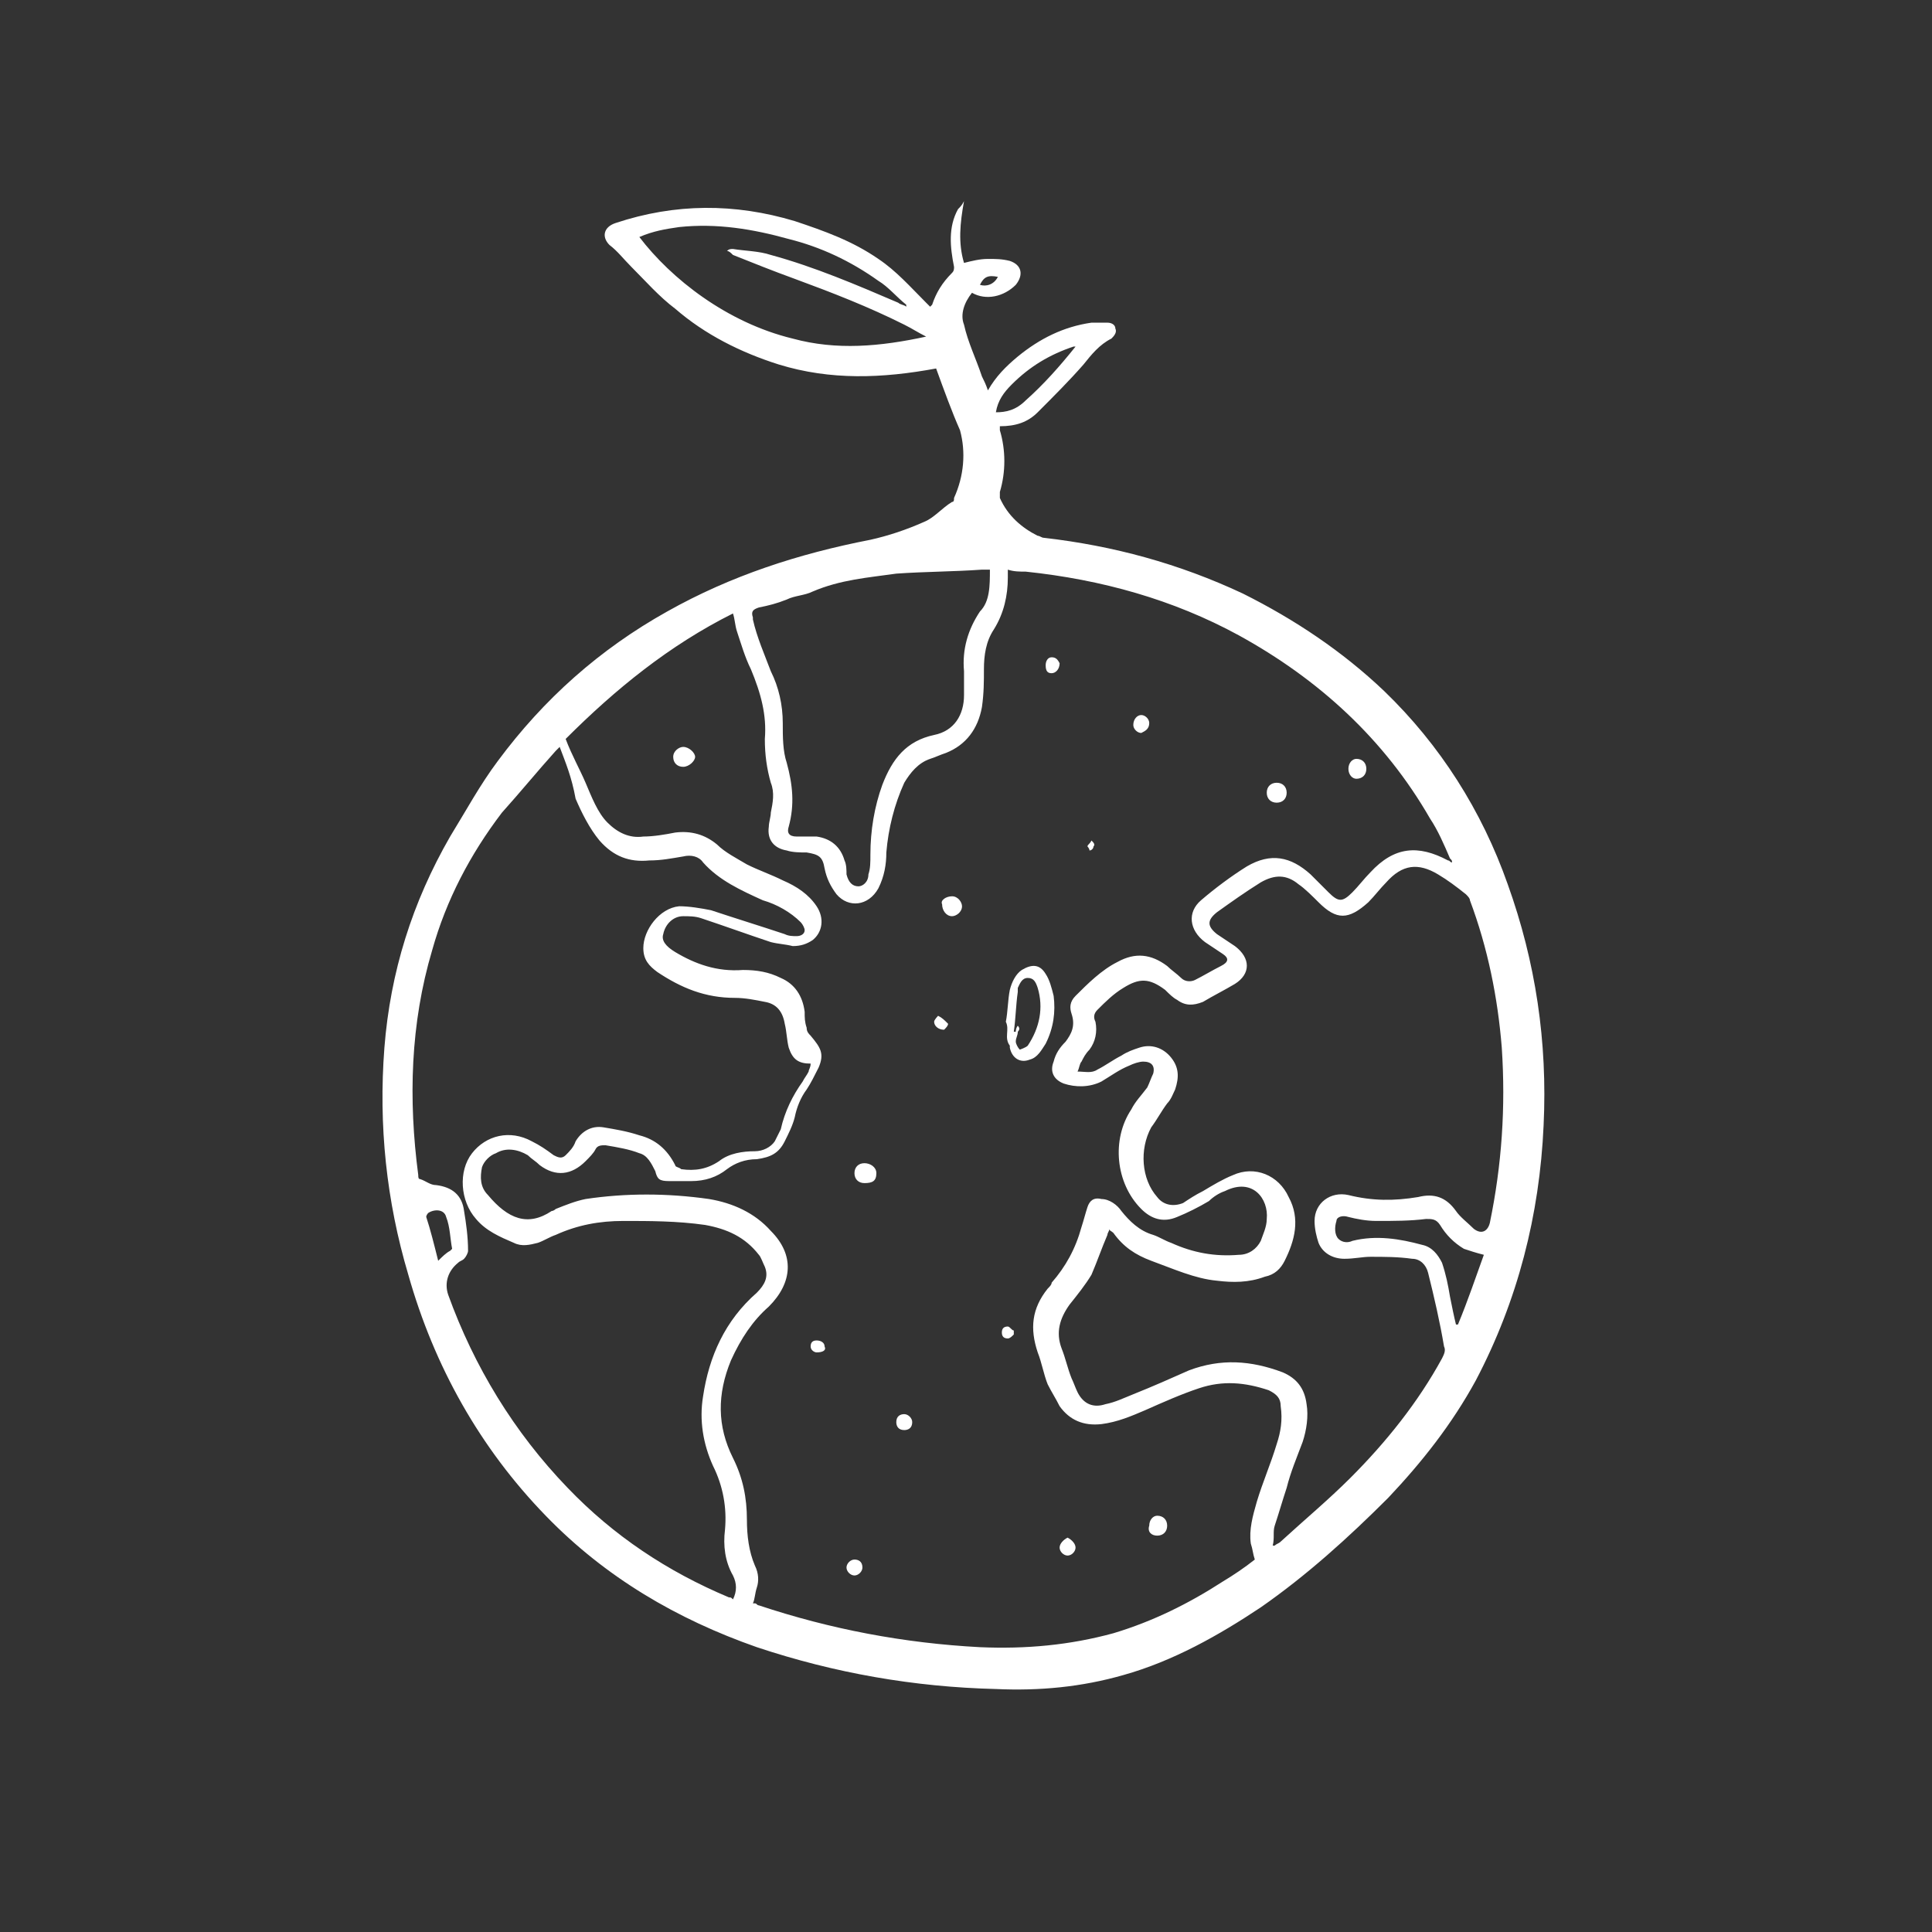 <?xml version="1.0" encoding="utf-8"?>
<!-- Generator: Adobe Illustrator 24.1.0, SVG Export Plug-In . SVG Version: 6.00 Build 0)  -->
<svg version="1.1" id="Capa_1" xmlns="http://www.w3.org/2000/svg" xmlns:xlink="http://www.w3.org/1999/xlink" x="0px" y="0px"
	 viewBox="0 0 97 97" style="enable-background:new 0 0 97 97;" xml:space="preserve">
<rect x="0" y="0" width="97" height="97" fill="#333333" stroke="none"/>
<style type="text/css">
	.st0{fill:#FFFFFF;}
</style>
<path class="st0" d="M247.5-64.7c0-12.8,0-25.6,0-38.4c0-2.1-1.7-4-3.9-4.2c0,0,0,0-0.1,0c-0.1,0-0.2,0-0.2,0c-0.9-0.1-1.7,0-2.6,0
	c-2.5,0-5,0-7.5,0c-0.1-0.9-0.1-1.7,0-2.6c0.1-0.9-0.7-1.6-1.5-1.6c-1.5,0.1-3,0-4.5,0c-0.4,0-0.5-0.1-0.5-0.5c-0.5-3-3.3-5.5-6.8-5
	c-2.8,0.4-4.8,2.4-5.2,5.1c0,0.3-0.1,0.4-0.4,0.4c-1.6,0-3.2,0-4.7,0c-0.8,0-1.4,0.6-1.4,1.4c0,0.8,0,1.6,0,2.4
	c0,0.4-0.1,0.5-0.5,0.5c-3.2,0-6.5,0-9.7,0c-2.4,0-4.2,1.9-4.2,4.3c0,8.1,0,16.2,0,24.3c0,6.8,0,13.6,0,20.3c0,3.8,0,7.6,0,11.4
	c0,0.9-0.1,1.7,0.1,2.6c0.3,1.8,2,3.3,3.8,3.4c1,0.1,2,0,3.1,0c7.7,0,15.4,0,23.1,0c6.4,0,12.8,0,19.2,0c2.8,0,4.6-2.2,4.5-4.5
	C247.5-51.9,247.5-58.3,247.5-64.7z M209.8-110.2c1.7,0,3.5,0,5.2,0c0.6,0,0.8-0.2,0.8-0.8c0-2.4,2-4.6,4.4-4.7
	c2.6-0.2,4.8,1.6,5.2,4c0,0.2,0.1,0.5,0.1,0.7c0,0.5,0.2,0.7,0.7,0.7c1.7,0,3.5,0,5.2,0c0.4,0,0.5,0.1,0.5,0.5c0,1,0,2.1,0,3.1
	s0,2.1,0,3.1c0,0.4-0.1,0.4-0.4,0.4c-4.1,0-8.2,0-12.2,0c-3.1,0-6.3,0-9.4,0c-0.3,0-0.5-0.1-0.4-0.4c0-2.1,0-4.2,0-6.3
	C209.4-110.1,209.5-110.2,209.8-110.2z M246.2-98.2c0,8,0,16.1,0,24.1c0,9.6,0,19.1,0,28.7c0,1.8-1.3,3.1-3.1,3.1
	c-7.8,0-15.6,0-23.4,0c-7.1,0-14.3,0-21.4,0c-1.8,0-3.2-1.3-3.2-3.2c0-4.6,0-9.2,0-13.9c0-6.6,0-13.2,0-19.7c0-8,0-15.9,0-23.9
	c0-1.7,1.3-3,3-3c3.2,0,6.4,0,9.7,0c0.3,0,0.4,0,0.4,0.3c0,0.8,0,1.6,0,2.4c0,0.8,0.6,1.4,1.4,1.5c0.1,0,0.3,0,0.4,0
	c7.2,0,14.4,0,21.6,0c0.9,0,1.7-0.5,1.7-1.6c0-0.7,0-1.4,0-2.1c0-0.4,0.1-0.4,0.5-0.4c2.3,0,4.5,0,6.8,0c0.9,0,1.8,0,2.7,0
	c1.8,0,3,1.3,3,3.1C246.2-101.4,246.2-99.8,246.2-98.2z"/>
<path class="st0" d="M210.8-52.9c-0.2,0.2-0.2,0.4-0.1,0.6c0.7,2.8-1.8,5.3-4.6,4.6c-2-0.5-3.2-2.6-2.7-4.5c0.5-2,2.5-3.3,4.5-2.8
	c0.3,0.1,0.5,0.3,0.8,0.2c0.2-0.1,0.3-0.5,0.5-0.7c0.2-0.3,0.2-0.4-0.1-0.5c-3.3-1.4-7.1,1-7.1,4.7c0,3.4,3.2,5.8,6.5,4.9
	c2.1-0.6,3.5-2.5,3.6-4.7c0-0.9-0.2-1.8-0.7-2.7C211.2-53.4,211-53.2,210.8-52.9z"/>
<path class="st0" d="M238.6-54.6c-0.8,0-1.6,0-2.4,0c-6.4,0-12.7,0-19.1,0c-0.1,0-0.2,0-0.3,0c-0.3,0.1-0.5,0.2-0.6,0.5
	c0,0.3,0.1,0.6,0.4,0.7c0.1,0.1,0.3,0,0.4,0c3.6,0,7.1,0,10.7,0s7.2,0,10.8,0c0.5,0,0.8-0.2,0.8-0.6
	C239.4-54.4,239.1-54.6,238.6-54.6z"/>
<path class="st0" d="M235.5-49.3c-3.1,0-6.1,0-9.2,0c-3.1,0-6.1,0-9.2,0c-0.6,0-0.8,0.2-0.8,0.7c0,0.4,0.3,0.6,0.9,0.6
	c0.8,0,1.5,0,2.3,0c5.2,0,10.4,0,15.6,0c0.3,0,0.5,0,0.8,0s0.5-0.3,0.5-0.6C236.3-49,236-49.3,235.5-49.3z"/>
<path class="st0" d="M209.9-55.2c-0.2,0.2-0.4,0.5-0.5,0.7c-0.8,1.1-1.5,2.1-2.3,3.2c-0.4-0.4-0.9-0.8-1.3-1.3
	c-0.4-0.4-0.7-0.4-1-0.1c-0.3,0.3-0.3,0.7,0.1,1c0.6,0.6,1.2,1.3,1.9,1.9c0.5,0.5,0.5,0.5,0.9-0.1c1.1-1.5,2.2-3.1,3.3-4.6
	c0.3-0.4,0.2-0.8-0.1-1C210.5-55.6,210.1-55.5,209.9-55.2z"/>
<path class="st0" d="M220.6-107.8c1.7,0,3-1.3,3-3c0-1.6-1.4-3-3-3c-1.7,0-3,1.3-3,3C217.6-109.2,219-107.8,220.6-107.8z
	 M220.7-112.5c0.9,0,1.7,0.8,1.7,1.7c0,1-0.8,1.8-1.7,1.7c-0.9,0-1.7-0.8-1.7-1.7C219-111.8,219.8-112.5,220.7-112.5z"/>
<path class="st0" d="M283.2,56.7c0-3.1-0.1-6.1-0.6-9.2c-0.3,0.1-0.5,0.2-0.8,0.3c-1.9,0.6-3.8,0.4-5.6-0.4
	c-2.9-1.3-4.8-3.5-5.8-6.5c-0.6-1.7-0.7-3.4-0.7-5.1c0-1.6,0.1-3.3,0.1-4.9c0-1.4-0.1-2.8-0.7-4.1c-0.2-0.5-0.5-1-0.8-1.5
	c-0.1-0.2-0.2-0.4-0.1-0.7c0.1-0.2,0.3-0.3,0.6-0.3c4.5,0,8.6,1.2,12.2,4c2.6,2,4.6,4.5,5.7,7.6c0.7,2.1,0.9,4.2,0.4,6.3
	c-0.5,1.9-1.5,3.4-3.1,4.5c-0.1,0.1-0.2,0.2-0.2,0.3c0.2,1.6,0.4,3.2,0.5,4.8c0,0,0,0.1,0.1,0.1c0-0.1,0.1-0.1,0.1-0.2
	c0.9-1.9,2-3.6,3.5-5.2c0.1-0.1,0.1-0.2,0.1-0.3c-0.9-2.4-0.4-4.6,1.3-6.5c1.3-1.5,3-2.4,4.9-2.9c3.4-0.9,6.7-0.4,9.8,1.2
	c1.1,0.6,2.1,1.2,3,2c0.2,0.2,0.4,0.4,0.3,0.7s-0.3,0.4-0.5,0.4c-1.1,0.2-1.9,0.8-2.7,1.6c-0.9,1-1.8,2-2.6,3c-0.9,1-1.8,2-3,2.7
	c-2.2,1.4-4.5,1.8-7,0.9c-1.1-0.4-2-1-2.7-1.9l-0.1-0.1c0,0,0,0-0.1,0c-0.2,0.3-0.5,0.6-0.8,0.9c-1.5,1.9-2.6,3.9-3.2,6.3
	c-0.1,0.5-0.2,1.1-0.2,1.6c0,0.2,0,0.3,0.2,0.2c1.6,0,3.2,0.2,4.7,0.9c0.7,0.3,1.3,0.7,1.8,1.2c0.3,0.3,0.4,0.6,0.1,0.9
	c-0.2,0.2-0.6,0.2-0.9,0c-1.2-1-2.6-1.5-4.2-1.7c-2.3-0.3-4.4,0.2-6.4,1.2c-0.4,0.2-0.9,0-0.9-0.5c0-0.2,0.2-0.4,0.4-0.5
	c1.2-0.6,2.4-1,3.7-1.2C283,56.8,283.1,56.8,283.2,56.7z M270.2,26.5C270.2,26.5,270.2,26.6,270.2,26.5c0,0.2,0.1,0.4,0.1,0.6
	c0.5,1.7,0.5,3.4,0.5,5.1c0,1.8-0.1,3.6,0,5.4c0.2,1.7,0.6,3.4,1.4,4.9c1.3,2.3,3.3,3.9,5.9,4.4c1.3,0.3,2.7,0.2,3.9-0.4
	c0.2-0.1,0.2-0.1,0.2-0.3c-0.5-2.8-1.3-5.5-2.5-8.1c-1.9-4.2-4.6-7.8-8.3-10.5C271.2,27.2,270.7,26.9,270.2,26.5z M271,25.7
	L271,25.7c0.1,0.1,0.2,0.2,0.3,0.3c3.2,2.1,5.8,4.9,7.8,8.1c2,3.3,3.3,6.9,4.1,10.7c0.1,0.3,0.1,0.7,0.2,1c0.1,0,0.1-0.1,0.2-0.1
	c1.1-0.9,1.8-2,2.2-3.4c0.4-1.5,0.4-2.9,0.1-4.4c-0.7-3.3-2.5-5.9-5-8c-2.6-2.3-5.7-3.6-9.2-4.1C271.5,25.7,271.3,25.7,271,25.7z
	 M304.4,41.2L304.4,41.2c-0.5,0-0.9-0.1-1.3-0.1c-2.6,0-5.1,0.5-7.5,1.5c-2.3,0.9-4.3,2.3-6,3.9c-0.1,0.1-0.2,0.2,0,0.3
	c0.2,0.2,0.3,0.4,0.5,0.5c1.1,1.1,2.5,1.5,3.9,1.5c1.7,0,3.1-0.5,4.4-1.5c1.1-0.8,2-1.9,2.9-2.9c0.8-0.9,1.6-1.7,2.4-2.6
	C303.8,41.7,304.1,41.5,304.4,41.2z M288.8,45.7c4.5-4.1,9.8-5.9,15.9-5.6c-0.1-0.1-0.1-0.1-0.1-0.1c-2.3-1.5-4.7-2.3-7.4-2.2
	c-2.2,0-4.2,0.6-6,1.9c-1.2,0.9-2.2,2-2.5,3.5C288.5,44,288.5,44.8,288.8,45.7z"/>
<g>
	<path class="st0" d="M47,18.5c-2.7,0.5-5.3,0.6-7.9-0.2c-1.9-0.6-3.7-1.5-5.2-2.8c-0.8-0.6-1.5-1.4-2.2-2.1
		c-0.4-0.4-0.7-0.8-1.1-1.1c-0.4-0.4-0.3-0.9,0.3-1.1c3-1,6-1,9-0.1c1.5,0.5,2.9,1,4.2,1.9c0.9,0.6,1.6,1.4,2.4,2.2
		c0.1,0.1,0.1,0.1,0.2,0.2c0,0,0.1-0.1,0.1-0.1c0.2-0.6,0.5-1.1,1-1.6c0.1-0.1,0.1-0.2,0.1-0.3c-0.2-1-0.3-2,0.2-2.9
		c0.1-0.1,0.2-0.2,0.3-0.4c-0.2,1.1-0.3,2.1,0,3.1c0.4-0.1,0.8-0.2,1.2-0.2c0.4,0,0.7,0,1.1,0.1c0.6,0.2,0.7,0.7,0.3,1.2
		c-0.6,0.6-1.5,0.8-2.2,0.4c-0.4,0.5-0.6,1.1-0.4,1.6c0.2,0.9,0.6,1.7,0.9,2.6c0.1,0.2,0.2,0.4,0.3,0.7c0.4-0.7,0.9-1.2,1.5-1.7
		c1.1-0.9,2.3-1.5,3.7-1.7c0.3,0,0.5,0,0.8,0c0.2,0,0.4,0.1,0.4,0.3c0.1,0.2-0.1,0.4-0.2,0.5c-0.6,0.3-1,0.8-1.4,1.3
		c-0.7,0.8-1.5,1.6-2.3,2.4c-0.5,0.5-1.1,0.7-1.9,0.7c0,0.1,0,0.1,0,0.2c0.3,1,0.3,2.1,0,3.1c0,0.1,0,0.2,0,0.3
		c0.4,0.9,1.1,1.5,1.9,1.9c0.1,0,0.2,0.1,0.3,0.1c3.5,0.4,6.8,1.3,10,2.8c2.6,1.3,5,2.9,7.1,4.9c2.8,2.7,4.9,6,6.2,9.7
		c1.4,3.9,2,7.9,1.8,12.1c-0.2,4.5-1.3,8.8-3.4,12.8c-1.2,2.2-2.7,4.1-4.4,5.9c-2,2-4.1,3.9-6.4,5.5c-2.1,1.4-4.4,2.7-6.9,3.4
		c-2.1,0.6-4.2,0.8-6.4,0.7c-4.1-0.1-8.1-0.8-12-2.1c-4-1.4-7.6-3.5-10.6-6.6c-3.3-3.4-5.6-7.5-6.9-12.1c-1.1-3.7-1.5-7.5-1.2-11.4
		c0.3-3.8,1.4-7.3,3.3-10.6c0.8-1.3,1.5-2.6,2.4-3.8c2.3-3.1,5.1-5.6,8.5-7.5c3.2-1.8,6.6-2.9,10.2-3.6c0.9-0.2,1.8-0.5,2.7-0.9
		c0.5-0.2,0.9-0.7,1.4-1c0.1,0,0.1-0.1,0.1-0.2c0.5-1.1,0.6-2.3,0.3-3.4C47.8,20.7,47.4,19.6,47,18.5z M28.4,37.1
		c0.3,0.8,0.7,1.5,1,2.2c0.3,0.7,0.6,1.5,1.1,2c0.5,0.5,1.1,0.8,1.8,0.7c0.5,0,1.1-0.1,1.6-0.2c0.8-0.1,1.5,0.1,2.1,0.6
		c0.4,0.4,1,0.7,1.5,1c0.6,0.3,1.2,0.5,1.8,0.8c0.7,0.3,1.3,0.7,1.7,1.3c0.4,0.6,0.3,1.3-0.2,1.7c-0.3,0.2-0.6,0.3-1,0.3
		c-0.4-0.1-0.7-0.1-1.1-0.2c-1.2-0.4-2.3-0.8-3.5-1.2c-0.3-0.1-0.6-0.1-0.9-0.1c-0.5,0-0.9,0.4-1,0.9c-0.1,0.3,0.1,0.6,0.6,0.9
		c1,0.6,2.1,1,3.4,0.9c0.7,0,1.3,0.1,1.9,0.4c0.7,0.3,1.1,0.9,1.2,1.7c0,0.3,0,0.5,0.1,0.8c0,0.2,0.1,0.3,0.2,0.4
		c0.5,0.6,0.7,0.9,0.4,1.6c-0.2,0.4-0.4,0.8-0.6,1.1c-0.3,0.4-0.5,0.9-0.6,1.4c-0.1,0.4-0.3,0.8-0.5,1.2c-0.3,0.6-0.7,0.8-1.4,0.9
		c-0.6,0-1.1,0.2-1.5,0.5c-0.5,0.4-1.1,0.6-1.8,0.6c-0.4,0-0.7,0-1.1,0c-0.5,0-0.6-0.1-0.7-0.5c-0.2-0.4-0.4-0.8-0.8-0.9
		c-0.5-0.2-1.1-0.3-1.7-0.4c-0.2,0-0.4,0-0.5,0.2c-0.1,0.2-0.3,0.4-0.5,0.6c-0.7,0.7-1.5,0.8-2.3,0.2c-0.2-0.2-0.4-0.3-0.6-0.5
		c-0.5-0.3-1.1-0.4-1.6-0.1c-0.3,0.1-0.6,0.4-0.7,0.7c-0.1,0.5-0.1,1,0.3,1.4c1,1.2,2,1.6,3.2,0.8c0.1,0,0.2-0.1,0.2-0.1
		c0.5-0.2,1-0.4,1.5-0.5c2-0.3,4.1-0.3,6.2,0c1.2,0.2,2.3,0.7,3.1,1.6c1.2,1.2,1.1,2.6-0.1,3.8c-0.8,0.7-1.4,1.6-1.9,2.7
		C36,70,36,71.6,36.8,73.2c0.5,1,0.7,2,0.7,3.1c0,0.8,0.1,1.6,0.4,2.3c0.2,0.4,0.2,0.8,0.1,1.1c-0.1,0.3-0.1,0.6-0.2,0.8
		c0,0,0.1,0,0.1,0c0.1,0,0.1,0.1,0.2,0.1c3.6,1.2,7.3,1.9,11.1,2.1c2.3,0.1,4.5-0.1,6.7-0.7c2-0.6,3.8-1.5,5.5-2.6
		c0.5-0.3,1.1-0.7,1.6-1.1c-0.1-0.3-0.1-0.5-0.2-0.8c-0.1-0.7,0.1-1.4,0.3-2.1c0.3-1,0.7-1.9,1-2.9c0.2-0.6,0.3-1.2,0.2-1.9
		c0-0.4-0.2-0.6-0.6-0.8c-1.2-0.4-2.3-0.5-3.5-0.1c-0.9,0.3-1.8,0.7-2.7,1.1c-0.7,0.3-1.4,0.6-2.2,0.7c-0.9,0.1-1.6-0.2-2.1-0.9
		c-0.2-0.4-0.4-0.7-0.6-1.1c-0.2-0.5-0.3-1.1-0.5-1.6c-0.4-1.2-0.3-2.2,0.5-3.2c0.1-0.1,0.2-0.2,0.2-0.3c0.7-0.8,1.2-1.7,1.5-2.8
		c0.1-0.3,0.2-0.7,0.3-1c0.1-0.3,0.3-0.5,0.7-0.4c0.4,0,0.8,0.3,1,0.6c0.4,0.5,0.9,1,1.6,1.2c0.3,0.1,0.6,0.3,0.9,0.4
		c1.1,0.5,2.2,0.7,3.4,0.6c0.5,0,0.9-0.3,1.1-0.7c0.1-0.3,0.3-0.7,0.3-1.1c0.1-1-0.7-2.1-2.1-1.4c-0.3,0.1-0.6,0.3-0.8,0.5
		c-0.5,0.3-1.1,0.6-1.6,0.8c-0.7,0.3-1.3,0.1-1.8-0.4c-1.3-1.3-1.5-3.5-0.5-5c0.2-0.4,0.5-0.7,0.8-1.1c0.1-0.2,0.2-0.5,0.3-0.7
		c0.1-0.4-0.1-0.6-0.5-0.6c-0.2,0-0.5,0.1-0.7,0.2c-0.5,0.2-0.9,0.5-1.4,0.8c-0.6,0.3-1.3,0.3-1.9,0.1c-0.5-0.2-0.7-0.6-0.5-1.1
		c0.1-0.4,0.3-0.7,0.6-1c0.3-0.4,0.5-0.8,0.3-1.4c-0.1-0.3-0.1-0.6,0.2-0.9c0.6-0.6,1.3-1.3,2.1-1.7c0.9-0.5,1.7-0.4,2.5,0.2
		c0.2,0.2,0.5,0.4,0.7,0.6c0.2,0.2,0.5,0.2,0.7,0.1c0.4-0.2,0.9-0.5,1.3-0.7c0.4-0.2,0.4-0.4,0.1-0.6c-0.3-0.2-0.6-0.4-0.9-0.6
		c-0.8-0.6-0.9-1.5-0.2-2.1c0.7-0.6,1.5-1.2,2.3-1.7c1.2-0.7,2.2-0.5,3.2,0.4c0.3,0.3,0.6,0.6,0.9,0.9c0.5,0.5,0.7,0.5,1.2,0
		c0.3-0.3,0.6-0.7,0.9-1c1.2-1.3,2.4-1.4,3.9-0.6c0.1,0,0.1,0.1,0.2,0.1c0-0.1,0-0.1-0.1-0.2c-0.3-0.7-0.6-1.4-1-2
		c-2.3-4-5.6-7-9.6-9.2c-3.3-1.8-6.9-2.8-10.7-3.2c-0.3,0-0.6,0-0.9-0.1c0,0.2,0,0.3,0,0.4c0,0.9-0.2,1.8-0.7,2.6
		c-0.4,0.6-0.5,1.3-0.5,2c0,0.6,0,1.2-0.1,1.9c-0.2,1.1-0.8,1.9-1.8,2.3c-0.3,0.1-0.5,0.2-0.8,0.3c-0.6,0.2-1,0.7-1.3,1.2
		c-0.5,1.1-0.8,2.3-0.9,3.5c0,0.6-0.1,1.2-0.4,1.8c-0.5,0.9-1.5,1-2.1,0.3c-0.3-0.4-0.5-0.8-0.6-1.3c-0.1-0.6-0.3-0.7-0.9-0.8
		c-0.3,0-0.7,0-1-0.1c-0.6-0.1-1-0.5-0.9-1.2c0-0.2,0.1-0.5,0.1-0.7c0.1-0.5,0.2-1,0-1.5c-0.2-0.7-0.3-1.4-0.3-2.2
		c0.1-1.2-0.2-2.3-0.7-3.5c-0.3-0.6-0.5-1.3-0.7-1.9c-0.1-0.3-0.1-0.6-0.2-0.9C33.6,32.4,30.9,34.6,28.4,37.1z M28.1,37.5
		c-0.1,0.1-0.1,0.1-0.2,0.2c-0.9,1-1.8,2.1-2.7,3.1c-1.6,2.1-2.8,4.4-3.5,6.9c-1.1,3.7-1.2,7.5-0.7,11.3c0,0.1,0,0.2,0.1,0.2
		c0.3,0.1,0.5,0.3,0.8,0.3c0.8,0.1,1.3,0.5,1.4,1.3c0.1,0.6,0.2,1.3,0.2,2c0,0.1-0.1,0.3-0.2,0.4c-0.1,0.1-0.2,0.1-0.3,0.2
		c-0.5,0.4-0.7,1-0.5,1.6c1.3,3.6,3.3,6.9,6,9.7c2.3,2.4,5,4.2,8.1,5.5c0.1,0,0.1,0,0.2,0.1c0.2-0.4,0.2-0.8,0-1.2
		c-0.4-0.7-0.5-1.5-0.4-2.3c0.1-1.1-0.1-2.2-0.6-3.2c-0.5-1.1-0.7-2.3-0.5-3.5c0.3-2,1.1-3.8,2.7-5.2c0.4-0.4,0.6-0.8,0.4-1.3
		c-0.1-0.2-0.2-0.5-0.3-0.6c-0.7-0.9-1.6-1.3-2.7-1.5c-1.4-0.2-2.8-0.2-4.1-0.2c-1.2,0-2.3,0.2-3.4,0.7c-0.3,0.1-0.6,0.3-0.9,0.4
		c-0.4,0.1-0.8,0.2-1.2,0c-0.7-0.3-1.4-0.6-1.9-1.2c-0.8-0.9-0.9-2.4-0.2-3.3c0.7-0.9,1.9-1.2,3-0.6c0.4,0.2,0.7,0.4,1.1,0.7
		c0.2,0.1,0.4,0.2,0.6,0c0.2-0.2,0.4-0.4,0.5-0.7c0.3-0.5,0.8-0.8,1.4-0.7c0.6,0.1,1.2,0.2,1.8,0.4c0.8,0.2,1.4,0.7,1.8,1.5
		c0,0.1,0.2,0.1,0.3,0.2c0.7,0.1,1.3,0,1.9-0.4c0.5-0.4,1.2-0.5,1.8-0.5c0.4,0,0.8-0.2,1-0.5c0.1-0.2,0.2-0.4,0.3-0.6
		c0.2-0.9,0.6-1.7,1.1-2.4c0.1-0.2,0.2-0.3,0.3-0.5c0-0.1,0.1-0.2,0.1-0.4c-0.6,0-0.9-0.2-1.1-0.8c-0.1-0.4-0.1-0.8-0.2-1.2
		c-0.1-0.6-0.4-1-1-1.1c-0.5-0.1-1-0.2-1.5-0.2c-1.5,0-2.7-0.5-3.9-1.3c-0.4-0.3-0.7-0.6-0.7-1.2c0-0.9,0.8-2,1.8-2.1
		c0.5,0,1.1,0.1,1.6,0.2c1.2,0.4,2.5,0.8,3.7,1.2c0.2,0.1,0.4,0.1,0.6,0.1c0.2,0,0.4-0.1,0.4-0.3c0-0.1-0.1-0.3-0.2-0.4
		c-0.5-0.5-1.2-0.9-1.9-1.1c-1.1-0.5-2.2-1-3-1.9c-0.2-0.3-0.6-0.4-1-0.3c-0.6,0.1-1.1,0.2-1.7,0.2c-1,0.1-1.8-0.2-2.5-1
		c-0.5-0.6-0.9-1.4-1.2-2.1C28.7,39,28.4,38.3,28.1,37.5z M55.7,61.7c0,0.1-0.1,0.2-0.1,0.3c-0.3,0.7-0.5,1.3-0.8,2
		c-0.3,0.5-0.7,1-1.1,1.5c-0.5,0.7-0.7,1.4-0.4,2.2c0.2,0.5,0.3,1,0.5,1.5c0.1,0.2,0.2,0.5,0.3,0.7c0.3,0.6,0.8,0.8,1.4,0.6
		c0.5-0.1,0.9-0.3,1.4-0.5c1-0.4,1.9-0.8,2.8-1.2c1.6-0.6,3.1-0.5,4.7,0.1c0.7,0.3,1.1,0.8,1.2,1.6c0.1,0.6,0,1.3-0.2,1.9
		c-0.3,0.8-0.6,1.5-0.8,2.3c-0.2,0.6-0.4,1.3-0.6,1.9c-0.1,0.3,0,0.6-0.1,1c0,0,0.1,0,0.1,0c0.1-0.1,0.2-0.1,0.3-0.2
		c1.2-1.1,2.4-2.1,3.5-3.2c1.8-1.8,3.4-3.8,4.6-6c0.1-0.2,0.2-0.4,0.1-0.6c-0.2-1.2-0.5-2.5-0.8-3.7c-0.1-0.4-0.4-0.7-0.8-0.7
		c-0.7-0.1-1.4-0.1-2.1-0.1c-0.4,0-0.8,0.1-1.3,0.1c-0.6,0-1.1-0.3-1.3-0.8c-0.1-0.3-0.2-0.7-0.2-1.1c0-0.9,0.8-1.5,1.7-1.3
		c1.2,0.3,2.3,0.3,3.5,0.1c0.8-0.2,1.4,0,1.9,0.7c0.2,0.3,0.6,0.6,0.9,0.9c0.4,0.3,0.7,0.1,0.8-0.3c0.6-2.9,0.8-5.8,0.6-8.8
		c-0.2-2.5-0.7-5-1.6-7.4c0-0.1-0.1-0.2-0.2-0.3c-0.5-0.4-0.9-0.7-1.4-1c-1-0.6-1.8-0.5-2.6,0.4c-0.3,0.3-0.6,0.7-0.9,1
		c-1,0.9-1.6,0.9-2.5,0c-0.3-0.3-0.7-0.7-1-0.9c-0.6-0.5-1.2-0.5-1.9-0.1c-0.8,0.5-1.5,1-2.2,1.5c-0.5,0.4-0.5,0.7,0,1.1
		c0.3,0.2,0.6,0.4,0.9,0.6c0.8,0.6,0.8,1.4,0,1.9c-0.5,0.3-1.1,0.6-1.6,0.9c-0.5,0.2-0.9,0.2-1.3-0.1c-0.2-0.1-0.4-0.3-0.6-0.5
		c-0.8-0.6-1.3-0.6-2.1-0.1c-0.5,0.3-0.9,0.7-1.3,1.1c-0.2,0.2-0.2,0.4-0.1,0.6c0.1,0.5,0,1-0.3,1.4c-0.2,0.2-0.3,0.4-0.4,0.6
		c-0.1,0.1-0.1,0.3-0.2,0.5c0.4,0,0.7,0.1,1-0.1c0.4-0.2,0.8-0.5,1.2-0.7c0.3-0.2,0.6-0.3,0.9-0.4c0.6-0.2,1.2,0,1.6,0.5
		c0.4,0.5,0.4,1,0.2,1.6c-0.1,0.2-0.2,0.5-0.4,0.7c-0.3,0.4-0.5,0.8-0.8,1.2c-0.6,1.1-0.5,2.6,0.3,3.5c0.3,0.4,0.8,0.5,1.3,0.3
		c0.3-0.2,0.6-0.4,1-0.6c0.5-0.3,1-0.6,1.5-0.8c1.1-0.5,2.3,0,2.8,1.1c0.6,1.1,0.3,2.2-0.2,3.2c-0.2,0.4-0.5,0.7-1,0.8
		c-0.8,0.3-1.6,0.3-2.4,0.2c-1.1-0.1-2.2-0.6-3.3-1c-0.8-0.3-1.4-0.7-1.9-1.4C55.8,61.8,55.7,61.8,55.7,61.7z M49.7,28.6
		c-0.1,0-0.3,0-0.4,0c-1.4,0.1-2.9,0.1-4.3,0.2c-1.4,0.2-2.8,0.3-4.2,0.9c-0.4,0.2-0.9,0.2-1.3,0.4c-0.5,0.2-0.9,0.3-1.4,0.4
		c-0.3,0.1-0.4,0.2-0.3,0.5c0,0,0,0.1,0,0.1c0.2,0.9,0.6,1.8,0.9,2.6c0.4,0.8,0.6,1.7,0.6,2.6c0,0.7,0,1.4,0.2,2
		c0.3,1.1,0.4,2.1,0.1,3.2c-0.1,0.3,0,0.5,0.4,0.5c0.3,0,0.7,0,1,0c0.7,0.1,1.2,0.5,1.4,1.2c0.1,0.2,0.1,0.5,0.1,0.7
		c0.1,0.4,0.3,0.6,0.6,0.6c0.2,0,0.5-0.2,0.5-0.6c0.1-0.3,0.1-0.6,0.1-1c0-1.2,0.2-2.4,0.6-3.5c0.5-1.3,1.2-2.2,2.6-2.5
		c1-0.2,1.5-1,1.5-2c0-0.4,0-0.8,0-1.2c-0.1-1.1,0.2-2.1,0.8-3C49.7,30.2,49.7,29.4,49.7,28.6z M36.5,12.6
		C36.5,12.5,36.5,12.5,36.5,12.6c0.1-0.1,0.2-0.1,0.3-0.1c0.6,0.1,1.3,0.1,1.9,0.3c2.2,0.6,4.3,1.5,6.4,2.4c0.1,0.1,0.3,0.1,0.4,0.2
		c0,0,0,0,0-0.1c-0.5-0.4-0.9-0.9-1.4-1.2c-1.4-1-2.9-1.7-4.5-2.1c-1.8-0.5-3.6-0.8-5.5-0.6c-0.7,0.1-1.3,0.2-2,0.5
		c1.6,2.1,4.4,4.3,7.7,5.1c2.2,0.6,4.4,0.4,6.7-0.1c-0.4-0.2-0.7-0.4-1.1-0.6c-1.8-0.9-3.6-1.6-5.5-2.3c-1.1-0.4-2.1-0.8-3.1-1.2
		C36.7,12.7,36.6,12.6,36.5,12.6z M74.5,63c-0.4-0.1-0.7-0.2-1-0.3c-0.5-0.3-0.9-0.7-1.2-1.2c-0.2-0.3-0.4-0.3-0.7-0.3
		c-0.8,0.1-1.6,0.1-2.5,0.1c-0.5,0-1-0.1-1.4-0.2c-0.3-0.1-0.6,0-0.6,0.2c-0.1,0.3-0.1,0.7,0.1,0.9c0.2,0.2,0.5,0.2,0.7,0.1
		c1.2-0.3,2.4-0.1,3.5,0.2c0.5,0.1,0.8,0.5,1,0.9c0.2,0.6,0.3,1.1,0.4,1.7c0.1,0.5,0.2,1,0.3,1.4c0,0,0.1,0,0.1,0
		C73.7,65.3,74.1,64.1,74.5,63z M54,17.4c-0.1,0-0.1,0-0.1,0c-1.2,0.4-2.2,1-3.1,1.9c-0.4,0.4-0.7,0.8-0.8,1.4c0.5,0,1-0.1,1.5-0.6
		C52.4,19.3,53.2,18.4,54,17.4z M22,63.3c0.2-0.2,0.4-0.4,0.6-0.5c0,0,0.1-0.1,0.1-0.1c-0.1-0.5-0.1-1.1-0.3-1.6
		c-0.1-0.4-0.6-0.4-0.9-0.2c0,0-0.1,0.1-0.1,0.2C21.6,61.7,21.8,62.5,22,63.3z M50.1,13.9c-0.5-0.1-0.7,0-0.9,0.4
		C49.5,14.4,49.9,14.3,50.1,13.9z"/>
	<path class="st0" d="M50.5,51.3c0.1-0.5,0.1-1.1,0.2-1.6c0.1-0.4,0.3-0.8,0.6-1c0.5-0.3,0.9-0.3,1.2,0.2c0.2,0.3,0.3,0.7,0.4,1.1
		c0.1,0.8,0,1.6-0.4,2.4c-0.2,0.3-0.4,0.7-0.8,0.8c-0.5,0.2-0.9-0.1-1-0.6c0,0,0-0.1,0-0.1C50.4,52.1,50.7,51.7,50.5,51.3z
		 M51.1,51.5C51.1,51.5,51.2,51.5,51.1,51.5c0.1,0.1,0.1,0.2,0,0.3c0,0.2-0.1,0.3-0.1,0.5c0,0.1,0.1,0.3,0.2,0.4
		c0,0,0.3-0.1,0.4-0.2c0.6-0.9,0.8-1.9,0.5-2.9c-0.1-0.3-0.2-0.5-0.5-0.5c-0.3,0-0.4,0.3-0.5,0.5c0,0.1,0,0.1,0,0.2
		c-0.1,0.7-0.1,1.3-0.2,2c0,0,0.1,0,0.1,0C51,51.6,51.1,51.5,51.1,51.5z"/>
	<path class="st0" d="M47.8,45c0.3,0,0.5,0.3,0.5,0.5c0,0.3-0.3,0.5-0.5,0.5c-0.3,0-0.5-0.3-0.5-0.6C47.2,45.2,47.5,45,47.8,45z"/>
	<path class="st0" d="M34.3,37.5c0.3,0,0.6,0.3,0.6,0.5c0,0.2-0.3,0.5-0.6,0.5c-0.3,0-0.5-0.2-0.5-0.5
		C33.8,37.7,34.1,37.5,34.3,37.5z"/>
	<path class="st0" d="M43.4,59.4c-0.3,0-0.5-0.2-0.5-0.5c0-0.3,0.2-0.5,0.5-0.5c0.3,0,0.6,0.2,0.6,0.5C44,59.3,43.8,59.4,43.4,59.4z
		"/>
	<path class="st0" d="M64.1,39.3c0.3,0,0.5,0.2,0.5,0.5c0,0.3-0.2,0.5-0.5,0.5c-0.3,0-0.5-0.2-0.5-0.5
		C63.6,39.5,63.8,39.3,64.1,39.3z"/>
	<path class="st0" d="M67.7,38.6c0-0.3,0.2-0.5,0.4-0.5c0.3,0,0.5,0.2,0.5,0.5c0,0.3-0.2,0.5-0.5,0.5C67.9,39.1,67.7,38.9,67.7,38.6
		z"/>
	<path class="st0" d="M58.6,76.6c0,0.3-0.2,0.5-0.5,0.5c-0.3,0-0.5-0.2-0.4-0.5c0-0.3,0.2-0.5,0.4-0.5
		C58.4,76.1,58.6,76.3,58.6,76.6z"/>
	<path class="st0" d="M57.7,36.3c0,0.3-0.2,0.4-0.4,0.5c-0.2,0-0.4-0.2-0.4-0.4c0-0.3,0.2-0.5,0.4-0.5
		C57.5,35.9,57.7,36.1,57.7,36.3z"/>
	<path class="st0" d="M45.8,71.4c0,0.3-0.2,0.4-0.4,0.4c-0.3,0-0.4-0.2-0.4-0.4c0-0.3,0.2-0.4,0.4-0.4C45.6,71,45.8,71.2,45.8,71.4z
		"/>
	<path class="st0" d="M54,77.7c0,0.2-0.2,0.4-0.4,0.4c-0.2,0-0.4-0.2-0.4-0.4c0-0.2,0.2-0.4,0.4-0.5C53.8,77.3,54,77.5,54,77.7z"/>
	<path class="st0" d="M43.3,78.7c0,0.2-0.2,0.4-0.4,0.4c-0.2,0-0.4-0.2-0.4-0.4c0-0.2,0.2-0.4,0.4-0.4
		C43.1,78.3,43.3,78.4,43.3,78.7z"/>
	<path class="st0" d="M52.8,33.8c-0.2,0-0.3-0.1-0.3-0.4c0-0.2,0.1-0.4,0.3-0.4c0.2,0,0.3,0.1,0.4,0.3C53.2,33.6,53,33.8,52.8,33.8z
		"/>
	<path class="st0" d="M41,67.9c-0.1,0-0.3-0.1-0.3-0.3c0-0.2,0.1-0.3,0.3-0.3c0.2,0,0.4,0.1,0.4,0.3C41.5,67.8,41.3,67.9,41,67.9z"
		/>
	<path class="st0" d="M47.4,51.7c-0.3,0-0.5-0.2-0.5-0.4c0-0.1,0.2-0.3,0.2-0.3c0.2,0.1,0.3,0.2,0.5,0.4
		C47.6,51.5,47.5,51.6,47.4,51.7z"/>
	<path class="st0" d="M50.9,67c-0.1,0.1-0.2,0.2-0.3,0.2c-0.2,0-0.3-0.1-0.3-0.3c0-0.2,0.1-0.3,0.3-0.3c0.1,0,0.2,0.2,0.3,0.2
		C50.9,66.9,50.9,67,50.9,67z"/>
	<path class="st0" d="M54.8,42.2c0.1,0.1,0.2,0.2,0.1,0.3c0,0.1-0.1,0.2-0.2,0.2c0-0.1-0.1-0.2-0.1-0.2
		C54.6,42.4,54.7,42.4,54.8,42.2z"/>
</g>
</svg>
